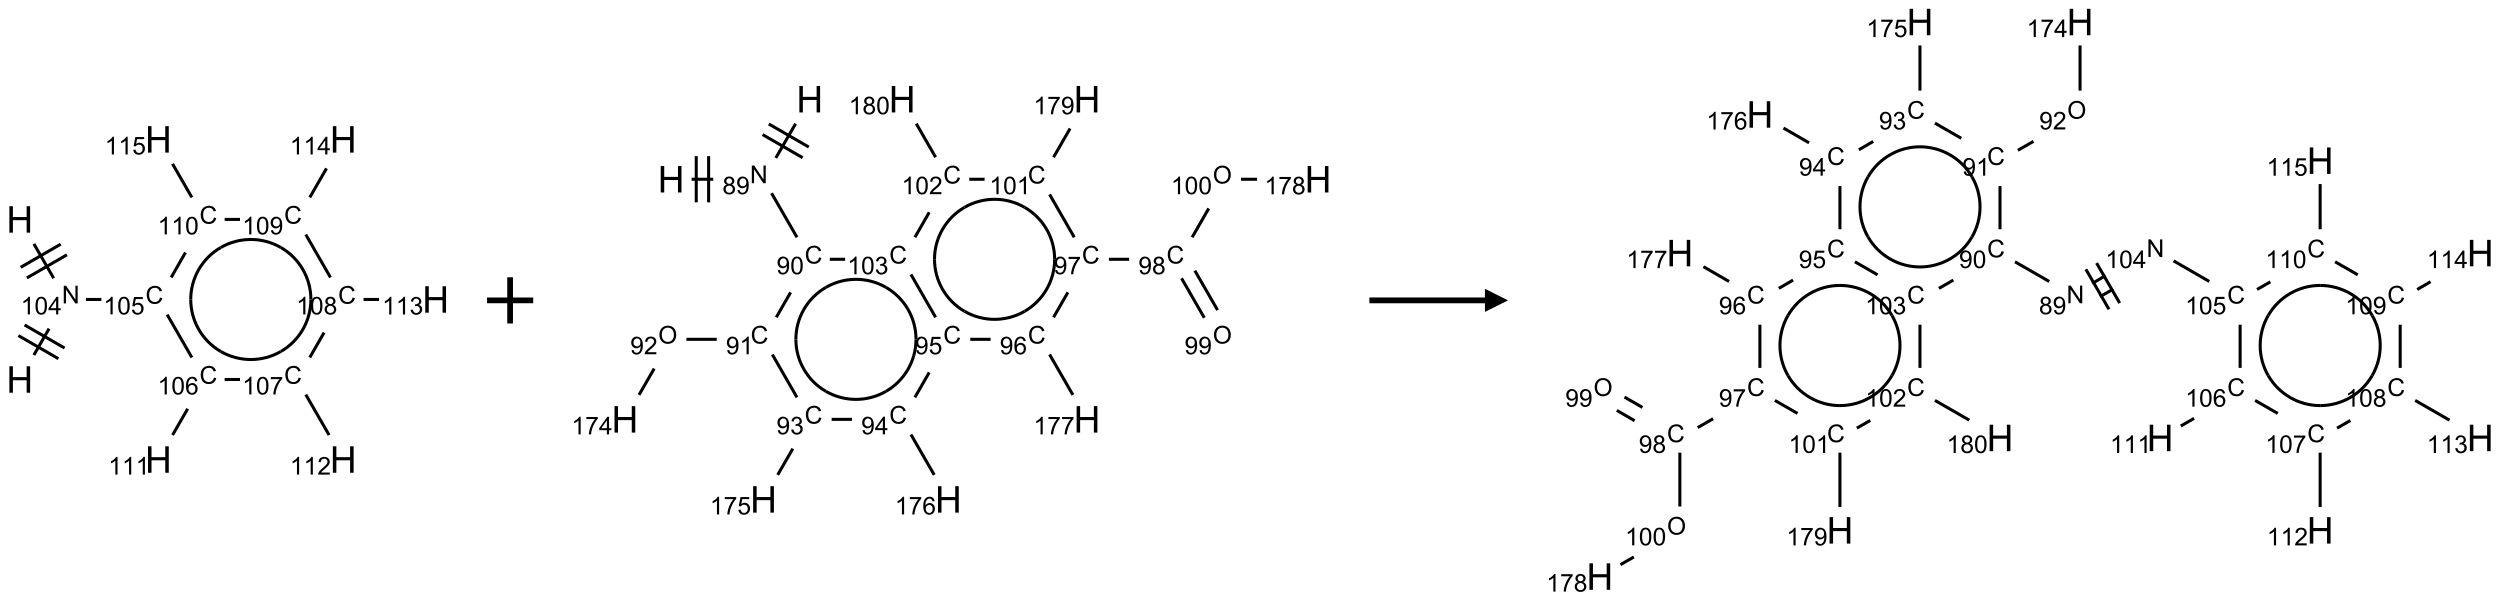 <?xml version="1.0" encoding="UTF-8"?>
<svg xmlns="http://www.w3.org/2000/svg" xmlns:xlink="http://www.w3.org/1999/xlink" width="1082" height="260" viewBox="0 0 1082 260">
<defs>
<g>
<g id="glyph-0-0">
<path d="M 2 0 L 2 -10 L 10 -10 L 10 0 Z M 2.25 -0.25 L 9.75 -0.25 L 9.75 -9.75 L 2.25 -9.75 Z M 2.25 -0.25 "/>
</g>
<g id="glyph-0-1">
<path d="M 1.281 0 L 1.281 -11.453 L 2.797 -11.453 L 2.797 -6.75 L 8.75 -6.75 L 8.75 -11.453 L 10.266 -11.453 L 10.266 0 L 8.75 0 L 8.75 -5.398 L 2.797 -5.398 L 2.797 0 Z M 1.281 0 "/>
</g>
<g id="glyph-1-0">
<path d="M 1.332 0 L 1.332 -6.668 L 6.668 -6.668 L 6.668 0 Z M 1.5 -0.168 L 6.5 -0.168 L 6.5 -6.5 L 1.5 -6.5 Z M 1.5 -0.168 "/>
</g>
<g id="glyph-1-1">
<path d="M 0.812 0 L 0.812 -7.637 L 1.848 -7.637 L 5.859 -1.641 L 5.859 -7.637 L 6.828 -7.637 L 6.828 0 L 5.793 0 L 1.781 -6 L 1.781 0 Z M 0.812 0 "/>
</g>
<g id="glyph-1-2">
<path d="M 3.973 0 L 3.035 0 L 3.035 -5.973 C 2.809 -5.758 2.516 -5.543 2.148 -5.328 C 1.781 -5.113 1.453 -4.953 1.16 -4.844 L 1.16 -5.75 C 1.684 -5.996 2.145 -6.297 2.535 -6.645 C 2.93 -6.996 3.207 -7.336 3.371 -7.668 L 3.973 -7.668 Z M 3.973 0 "/>
</g>
<g id="glyph-1-3">
<path d="M 0.441 -3.766 C 0.441 -4.668 0.535 -5.395 0.723 -5.945 C 0.906 -6.496 1.184 -6.922 1.551 -7.219 C 1.918 -7.516 2.375 -7.668 2.934 -7.668 C 3.344 -7.668 3.703 -7.586 4.012 -7.418 C 4.32 -7.254 4.574 -7.016 4.777 -6.707 C 4.977 -6.395 5.137 -6.016 5.25 -5.57 C 5.363 -5.125 5.422 -4.523 5.422 -3.766 C 5.422 -2.871 5.328 -2.148 5.145 -1.598 C 4.961 -1.047 4.688 -0.621 4.32 -0.32 C 3.953 -0.02 3.492 0.129 2.934 0.129 C 2.195 0.129 1.617 -0.133 1.199 -0.66 C 0.695 -1.297 0.441 -2.332 0.441 -3.766 Z M 1.406 -3.766 C 1.406 -2.512 1.555 -1.68 1.848 -1.262 C 2.141 -0.848 2.5 -0.641 2.934 -0.641 C 3.363 -0.641 3.727 -0.848 4.02 -1.266 C 4.312 -1.684 4.457 -2.516 4.457 -3.766 C 4.457 -5.023 4.312 -5.859 4.02 -6.27 C 3.727 -6.684 3.359 -6.891 2.922 -6.891 C 2.492 -6.891 2.148 -6.707 1.891 -6.344 C 1.566 -5.879 1.406 -5.02 1.406 -3.766 Z M 1.406 -3.766 "/>
</g>
<g id="glyph-1-4">
<path d="M 3.449 0 L 3.449 -1.828 L 0.137 -1.828 L 0.137 -2.688 L 3.621 -7.637 L 4.387 -7.637 L 4.387 -2.688 L 5.418 -2.688 L 5.418 -1.828 L 4.387 -1.828 L 4.387 0 Z M 3.449 -2.688 L 3.449 -6.129 L 1.059 -2.688 Z M 3.449 -2.688 "/>
</g>
<g id="glyph-1-5">
<path d="M 6.27 -2.676 L 7.281 -2.422 C 7.07 -1.594 6.688 -0.961 6.137 -0.523 C 5.586 -0.086 4.914 0.129 4.121 0.129 C 3.297 0.129 2.629 -0.039 2.113 -0.371 C 1.598 -0.707 1.203 -1.191 0.934 -1.828 C 0.664 -2.465 0.531 -3.145 0.531 -3.875 C 0.531 -4.672 0.684 -5.363 0.988 -5.957 C 1.293 -6.547 1.723 -6.996 2.285 -7.305 C 2.844 -7.613 3.461 -7.766 4.137 -7.766 C 4.898 -7.766 5.543 -7.57 6.062 -7.184 C 6.582 -6.793 6.945 -6.246 7.152 -5.543 L 6.156 -5.309 C 5.98 -5.863 5.723 -6.266 5.387 -6.52 C 5.051 -6.773 4.625 -6.902 4.113 -6.902 C 3.527 -6.902 3.039 -6.762 2.645 -6.48 C 2.25 -6.199 1.973 -5.82 1.812 -5.348 C 1.652 -4.871 1.574 -4.383 1.574 -3.879 C 1.574 -3.23 1.668 -2.664 1.855 -2.18 C 2.047 -1.695 2.34 -1.332 2.738 -1.094 C 3.137 -0.855 3.57 -0.734 4.035 -0.734 C 4.602 -0.734 5.082 -0.898 5.473 -1.223 C 5.867 -1.551 6.133 -2.035 6.27 -2.676 Z M 6.27 -2.676 "/>
</g>
<g id="glyph-1-6">
<path d="M 0.441 -2 L 1.426 -2.082 C 1.5 -1.605 1.668 -1.242 1.934 -1.004 C 2.199 -0.762 2.52 -0.641 2.895 -0.641 C 3.348 -0.641 3.73 -0.812 4.043 -1.152 C 4.355 -1.492 4.512 -1.941 4.512 -2.504 C 4.512 -3.039 4.359 -3.461 4.059 -3.77 C 3.758 -4.078 3.367 -4.234 2.879 -4.234 C 2.578 -4.234 2.305 -4.164 2.062 -4.027 C 1.82 -3.891 1.629 -3.715 1.488 -3.496 L 0.609 -3.609 L 1.348 -7.531 L 5.145 -7.531 L 5.145 -6.637 L 2.098 -6.637 L 1.688 -4.582 C 2.145 -4.902 2.625 -5.062 3.129 -5.062 C 3.797 -5.062 4.359 -4.832 4.816 -4.371 C 5.277 -3.91 5.504 -3.312 5.504 -2.59 C 5.504 -1.898 5.305 -1.301 4.902 -0.797 C 4.41 -0.18 3.742 0.129 2.895 0.129 C 2.199 0.129 1.633 -0.062 1.195 -0.453 C 0.758 -0.844 0.504 -1.359 0.441 -2 Z M 0.441 -2 "/>
</g>
<g id="glyph-1-7">
<path d="M 5.309 -5.766 L 4.375 -5.691 C 4.293 -6.059 4.172 -6.328 4.02 -6.496 C 3.766 -6.762 3.453 -6.895 3.082 -6.895 C 2.785 -6.895 2.523 -6.812 2.297 -6.645 C 2 -6.43 1.77 -6.117 1.598 -5.703 C 1.43 -5.289 1.34 -4.703 1.332 -3.938 C 1.559 -4.281 1.836 -4.535 2.16 -4.703 C 2.488 -4.871 2.828 -4.953 3.188 -4.953 C 3.812 -4.953 4.344 -4.723 4.785 -4.262 C 5.223 -3.801 5.441 -3.207 5.441 -2.48 C 5.441 -2 5.34 -1.555 5.133 -1.145 C 4.926 -0.73 4.641 -0.418 4.281 -0.199 C 3.922 0.02 3.512 0.129 3.051 0.129 C 2.27 0.129 1.633 -0.156 1.141 -0.73 C 0.648 -1.305 0.402 -2.254 0.402 -3.574 C 0.402 -5.051 0.672 -6.121 1.219 -6.793 C 1.695 -7.375 2.336 -7.668 3.141 -7.668 C 3.742 -7.668 4.234 -7.5 4.617 -7.16 C 5 -6.824 5.23 -6.359 5.309 -5.766 Z M 1.48 -2.473 C 1.48 -2.152 1.547 -1.844 1.684 -1.547 C 1.82 -1.25 2.016 -1.027 2.262 -0.871 C 2.508 -0.719 2.766 -0.641 3.035 -0.641 C 3.434 -0.641 3.773 -0.801 4.059 -1.121 C 4.344 -1.441 4.484 -1.875 4.484 -2.422 C 4.484 -2.949 4.344 -3.367 4.062 -3.668 C 3.781 -3.973 3.426 -4.125 3 -4.125 C 2.578 -4.125 2.219 -3.973 1.922 -3.668 C 1.625 -3.363 1.48 -2.969 1.48 -2.473 Z M 1.48 -2.473 "/>
</g>
<g id="glyph-1-8">
<path d="M 0.504 -6.637 L 0.504 -7.535 L 5.449 -7.535 L 5.449 -6.809 C 4.961 -6.289 4.48 -5.602 4.004 -4.746 C 3.527 -3.887 3.156 -3.004 2.895 -2.098 C 2.707 -1.461 2.59 -0.762 2.535 0 L 1.574 0 C 1.582 -0.602 1.703 -1.328 1.926 -2.176 C 2.152 -3.027 2.477 -3.848 2.898 -4.637 C 3.32 -5.426 3.77 -6.094 4.246 -6.637 Z M 0.504 -6.637 "/>
</g>
<g id="glyph-1-9">
<path d="M 5.371 -0.902 L 5.371 0 L 0.324 0 C 0.316 -0.227 0.352 -0.441 0.434 -0.652 C 0.562 -0.996 0.766 -1.332 1.051 -1.668 C 1.332 -2 1.742 -2.387 2.277 -2.824 C 3.105 -3.504 3.668 -4.043 3.957 -4.441 C 4.25 -4.84 4.395 -5.215 4.395 -5.566 C 4.395 -5.938 4.262 -6.254 3.996 -6.508 C 3.73 -6.762 3.387 -6.891 2.957 -6.891 C 2.508 -6.891 2.145 -6.754 1.875 -6.484 C 1.605 -6.215 1.469 -5.84 1.465 -5.359 L 0.5 -5.457 C 0.566 -6.176 0.812 -6.727 1.246 -7.102 C 1.676 -7.477 2.254 -7.668 2.98 -7.668 C 3.711 -7.668 4.293 -7.465 4.719 -7.059 C 5.145 -6.652 5.359 -6.148 5.359 -5.547 C 5.359 -5.242 5.297 -4.941 5.172 -4.645 C 5.047 -4.352 4.84 -4.039 4.551 -3.715 C 4.262 -3.387 3.777 -2.938 3.105 -2.371 C 2.543 -1.898 2.18 -1.578 2.02 -1.41 C 1.859 -1.242 1.73 -1.07 1.625 -0.902 Z M 5.371 -0.902 "/>
</g>
<g id="glyph-1-10">
<path d="M 1.887 -4.141 C 1.496 -4.281 1.207 -4.484 1.02 -4.75 C 0.832 -5.016 0.738 -5.328 0.738 -5.699 C 0.738 -6.254 0.938 -6.719 1.34 -7.098 C 1.738 -7.477 2.27 -7.668 2.934 -7.668 C 3.598 -7.668 4.137 -7.473 4.543 -7.086 C 4.949 -6.699 5.152 -6.227 5.152 -5.672 C 5.152 -5.316 5.059 -5.008 4.871 -4.746 C 4.688 -4.484 4.406 -4.281 4.027 -4.141 C 4.496 -3.988 4.852 -3.742 5.098 -3.402 C 5.34 -3.062 5.465 -2.656 5.465 -2.184 C 5.465 -1.531 5.234 -0.98 4.77 -0.535 C 4.309 -0.09 3.703 0.129 2.949 0.129 C 2.195 0.129 1.586 -0.094 1.125 -0.539 C 0.664 -0.984 0.434 -1.543 0.434 -2.207 C 0.434 -2.703 0.559 -3.121 0.809 -3.457 C 1.062 -3.793 1.422 -4.02 1.887 -4.141 Z M 1.699 -5.73 C 1.699 -5.367 1.812 -5.074 2.047 -4.844 C 2.281 -4.613 2.582 -4.5 2.953 -4.5 C 3.312 -4.5 3.609 -4.613 3.84 -4.84 C 4.07 -5.066 4.188 -5.348 4.188 -5.676 C 4.188 -6.02 4.07 -6.309 3.832 -6.543 C 3.594 -6.777 3.297 -6.895 2.941 -6.895 C 2.586 -6.895 2.289 -6.781 2.051 -6.551 C 1.816 -6.324 1.699 -6.047 1.699 -5.73 Z M 1.395 -2.203 C 1.395 -1.938 1.461 -1.676 1.586 -1.426 C 1.711 -1.176 1.902 -0.984 2.152 -0.848 C 2.402 -0.711 2.672 -0.641 2.957 -0.641 C 3.406 -0.641 3.777 -0.785 4.066 -1.074 C 4.359 -1.363 4.504 -1.727 4.504 -2.172 C 4.504 -2.625 4.355 -2.996 4.055 -3.293 C 3.754 -3.586 3.379 -3.734 2.926 -3.734 C 2.484 -3.734 2.121 -3.59 1.832 -3.297 C 1.543 -3.004 1.395 -2.641 1.395 -2.203 Z M 1.395 -2.203 "/>
</g>
<g id="glyph-1-11">
<path d="M 0.449 -2.016 L 1.387 -2.141 C 1.492 -1.609 1.676 -1.227 1.934 -0.992 C 2.191 -0.758 2.508 -0.641 2.879 -0.641 C 3.32 -0.641 3.695 -0.793 3.996 -1.098 C 4.301 -1.402 4.453 -1.781 4.453 -2.234 C 4.453 -2.664 4.312 -3.02 4.031 -3.301 C 3.75 -3.578 3.391 -3.719 2.957 -3.719 C 2.781 -3.719 2.562 -3.684 2.297 -3.613 L 2.402 -4.438 C 2.465 -4.43 2.516 -4.426 2.551 -4.426 C 2.949 -4.426 3.312 -4.531 3.629 -4.738 C 3.949 -4.949 4.109 -5.27 4.109 -5.703 C 4.109 -6.047 3.992 -6.332 3.762 -6.559 C 3.527 -6.785 3.227 -6.895 2.859 -6.895 C 2.496 -6.895 2.191 -6.781 1.949 -6.551 C 1.707 -6.324 1.547 -5.98 1.48 -5.52 L 0.543 -5.688 C 0.656 -6.316 0.918 -6.805 1.324 -7.148 C 1.73 -7.492 2.234 -7.668 2.84 -7.668 C 3.254 -7.668 3.641 -7.578 3.988 -7.398 C 4.34 -7.219 4.609 -6.977 4.793 -6.668 C 4.98 -6.359 5.074 -6.031 5.074 -5.684 C 5.074 -5.352 4.984 -5.051 4.809 -4.781 C 4.629 -4.512 4.367 -4.297 4.02 -4.137 C 4.473 -4.031 4.824 -3.816 5.074 -3.488 C 5.324 -3.16 5.449 -2.75 5.449 -2.254 C 5.449 -1.59 5.203 -1.023 4.719 -0.559 C 4.234 -0.098 3.617 0.137 2.875 0.137 C 2.203 0.137 1.648 -0.062 1.207 -0.465 C 0.762 -0.863 0.512 -1.379 0.449 -2.016 Z M 0.449 -2.016 "/>
</g>
<g id="glyph-1-12">
<path d="M 0.582 -1.766 L 1.484 -1.848 C 1.562 -1.426 1.707 -1.117 1.922 -0.926 C 2.137 -0.734 2.414 -0.641 2.75 -0.641 C 3.039 -0.641 3.289 -0.707 3.508 -0.84 C 3.727 -0.973 3.902 -1.148 4.043 -1.367 C 4.18 -1.586 4.297 -1.887 4.391 -2.262 C 4.484 -2.637 4.531 -3.016 4.531 -3.406 C 4.531 -3.449 4.531 -3.512 4.527 -3.594 C 4.34 -3.297 4.082 -3.055 3.758 -2.867 C 3.434 -2.68 3.082 -2.59 2.703 -2.59 C 2.07 -2.59 1.535 -2.816 1.098 -3.277 C 0.66 -3.734 0.441 -4.34 0.441 -5.09 C 0.441 -5.863 0.672 -6.484 1.129 -6.957 C 1.586 -7.43 2.156 -7.668 2.844 -7.668 C 3.34 -7.668 3.793 -7.531 4.207 -7.266 C 4.617 -7 4.93 -6.617 5.145 -6.121 C 5.355 -5.629 5.465 -4.91 5.465 -3.973 C 5.465 -2.996 5.359 -2.223 5.145 -1.645 C 4.934 -1.066 4.617 -0.625 4.199 -0.324 C 3.781 -0.02 3.293 0.129 2.73 0.129 C 2.133 0.129 1.645 -0.035 1.266 -0.367 C 0.887 -0.699 0.66 -1.164 0.582 -1.766 Z M 4.422 -5.137 C 4.422 -5.676 4.277 -6.102 3.992 -6.418 C 3.707 -6.734 3.359 -6.891 2.957 -6.891 C 2.543 -6.891 2.18 -6.719 1.871 -6.379 C 1.562 -6.039 1.406 -5.598 1.406 -5.059 C 1.406 -4.57 1.555 -4.176 1.848 -3.871 C 2.141 -3.566 2.5 -3.418 2.934 -3.418 C 3.367 -3.418 3.723 -3.57 4.004 -3.871 C 4.281 -4.176 4.422 -4.598 4.422 -5.137 Z M 4.422 -5.137 "/>
</g>
<g id="glyph-1-13">
<path d="M 0.516 -3.719 C 0.516 -4.984 0.855 -5.977 1.535 -6.695 C 2.215 -7.414 3.094 -7.77 4.172 -7.77 C 4.875 -7.77 5.512 -7.602 6.078 -7.266 C 6.645 -6.93 7.074 -6.461 7.371 -5.855 C 7.668 -5.254 7.816 -4.57 7.816 -3.809 C 7.816 -3.035 7.66 -2.34 7.348 -1.73 C 7.035 -1.117 6.594 -0.656 6.02 -0.34 C 5.449 -0.027 4.828 0.129 4.168 0.129 C 3.449 0.129 2.805 -0.043 2.238 -0.391 C 1.672 -0.738 1.246 -1.211 0.953 -1.812 C 0.66 -2.414 0.516 -3.047 0.516 -3.719 Z M 1.559 -3.703 C 1.559 -2.781 1.805 -2.059 2.301 -1.527 C 2.793 -1 3.414 -0.734 4.16 -0.734 C 4.922 -0.734 5.547 -1 6.039 -1.535 C 6.531 -2.07 6.777 -2.828 6.777 -3.812 C 6.777 -4.434 6.672 -4.977 6.461 -5.441 C 6.25 -5.902 5.945 -6.262 5.539 -6.52 C 5.133 -6.773 4.68 -6.902 4.176 -6.902 C 3.461 -6.902 2.848 -6.656 2.332 -6.164 C 1.816 -5.672 1.559 -4.852 1.559 -3.703 Z M 1.559 -3.703 "/>
</g>
</g>
</defs>
<path fill="none" stroke-width="0.033" stroke-linecap="butt" stroke-linejoin="miter" stroke="rgb(0%, 0%, 0%)" stroke-opacity="1" stroke-miterlimit="10" d="M 0.153 1.131 L 0.367 1.502 " transform="matrix(40, 0, 0, 40, 8.551, 60.322)"/>
<path fill="none" stroke-width="0.033" stroke-linecap="butt" stroke-linejoin="miter" stroke="rgb(0%, 0%, 0%)" stroke-opacity="1" stroke-miterlimit="10" d="M 0.077 1.499 L 0.51 1.249 " transform="matrix(40, 0, 0, 40, 8.551, 60.322)"/>
<path fill="none" stroke-width="0.033" stroke-linecap="butt" stroke-linejoin="miter" stroke="rgb(0%, 0%, 0%)" stroke-opacity="1" stroke-miterlimit="10" d="M 0.01 1.384 L 0.443 1.134 " transform="matrix(40, 0, 0, 40, 8.551, 60.322)"/>
<path fill="none" stroke-width="0.033" stroke-linecap="butt" stroke-linejoin="miter" stroke="rgb(0%, 0%, 0%)" stroke-opacity="1" stroke-miterlimit="10" d="M 0.317 2.048 L 0.153 2.333 " transform="matrix(40, 0, 0, 40, 8.551, 60.322)"/>
<path fill="none" stroke-width="0.033" stroke-linecap="butt" stroke-linejoin="miter" stroke="rgb(0%, 0%, 0%)" stroke-opacity="1" stroke-miterlimit="10" d="M -0.015 2.123 L 0.418 2.373 " transform="matrix(40, 0, 0, 40, 8.551, 60.322)"/>
<path fill="none" stroke-width="0.033" stroke-linecap="butt" stroke-linejoin="miter" stroke="rgb(0%, 0%, 0%)" stroke-opacity="1" stroke-miterlimit="10" d="M 0.052 2.008 L 0.485 2.258 " transform="matrix(40, 0, 0, 40, 8.551, 60.322)"/>
<path fill="none" stroke-width="0.033" stroke-linecap="butt" stroke-linejoin="miter" stroke="rgb(0%, 0%, 0%)" stroke-opacity="1" stroke-miterlimit="10" d="M 0.716 1.732 L 0.883 1.732 " transform="matrix(40, 0, 0, 40, 8.551, 60.322)"/>
<path fill="none" stroke-width="0.033" stroke-linecap="butt" stroke-linejoin="miter" stroke="rgb(0%, 0%, 0%)" stroke-opacity="1" stroke-miterlimit="10" d="M 1.595 1.896 L 1.862 2.36 " transform="matrix(40, 0, 0, 40, 8.551, 60.322)"/>
<path fill="none" stroke-width="0.033" stroke-linecap="butt" stroke-linejoin="miter" stroke="rgb(0%, 0%, 0%)" stroke-opacity="1" stroke-miterlimit="10" d="M 1.817 2.915 L 1.653 3.199 " transform="matrix(40, 0, 0, 40, 8.551, 60.322)"/>
<path fill="none" stroke-width="0.033" stroke-linecap="butt" stroke-linejoin="miter" stroke="rgb(0%, 0%, 0%)" stroke-opacity="1" stroke-miterlimit="10" d="M 2.217 2.598 L 2.383 2.598 " transform="matrix(40, 0, 0, 40, 8.551, 60.322)"/>
<path fill="none" stroke-width="0.033" stroke-linecap="butt" stroke-linejoin="miter" stroke="rgb(0%, 0%, 0%)" stroke-opacity="1" stroke-miterlimit="10" d="M 3.095 2.762 L 3.347 3.199 " transform="matrix(40, 0, 0, 40, 8.551, 60.322)"/>
<path fill="none" stroke-width="0.033" stroke-linecap="butt" stroke-linejoin="miter" stroke="rgb(0%, 0%, 0%)" stroke-opacity="1" stroke-miterlimit="10" d="M 3.138 2.36 L 3.293 2.09 " transform="matrix(40, 0, 0, 40, 8.551, 60.322)"/>
<path fill="none" stroke-width="0.033" stroke-linecap="butt" stroke-linejoin="miter" stroke="rgb(0%, 0%, 0%)" stroke-opacity="1" stroke-miterlimit="10" d="M 3.72 1.732 L 3.887 1.732 " transform="matrix(40, 0, 0, 40, 8.551, 60.322)"/>
<path fill="none" stroke-width="0.033" stroke-linecap="butt" stroke-linejoin="miter" stroke="rgb(0%, 0%, 0%)" stroke-opacity="1" stroke-miterlimit="10" d="M 3.362 1.494 L 3.095 1.03 " transform="matrix(40, 0, 0, 40, 8.551, 60.322)"/>
<path fill="none" stroke-width="0.033" stroke-linecap="butt" stroke-linejoin="miter" stroke="rgb(0%, 0%, 0%)" stroke-opacity="1" stroke-miterlimit="10" d="M 3.138 0.628 L 3.319 0.314 " transform="matrix(40, 0, 0, 40, 8.551, 60.322)"/>
<path fill="none" stroke-width="0.033" stroke-linecap="butt" stroke-linejoin="miter" stroke="rgb(0%, 0%, 0%)" stroke-opacity="1" stroke-miterlimit="10" d="M 2.383 0.866 L 2.217 0.866 " transform="matrix(40, 0, 0, 40, 8.551, 60.322)"/>
<path fill="none" stroke-width="0.033" stroke-linecap="butt" stroke-linejoin="miter" stroke="rgb(0%, 0%, 0%)" stroke-opacity="1" stroke-miterlimit="10" d="M 1.793 1.224 L 1.638 1.494 " transform="matrix(40, 0, 0, 40, 8.551, 60.322)"/>
<path fill="none" stroke-width="0.033" stroke-linecap="butt" stroke-linejoin="miter" stroke="rgb(0%, 0%, 0%)" stroke-opacity="1" stroke-miterlimit="10" d="M 1.862 0.628 L 1.653 0.265 " transform="matrix(40, 0, 0, 40, 8.551, 60.322)"/>
<path fill="none" stroke-width="0.033" stroke-linecap="butt" stroke-linejoin="miter" stroke="rgb(0%, 0%, 0%)" stroke-opacity="1" stroke-miterlimit="10" d="M 2.175 2.295 C 1.974 2.179 1.85 1.964 1.85 1.732 " transform="matrix(40, 0, 0, 40, 8.551, 60.322)"/>
<path fill="none" stroke-width="0.033" stroke-linecap="butt" stroke-linejoin="miter" stroke="rgb(0%, 0%, 0%)" stroke-opacity="1" stroke-miterlimit="10" d="M 2.825 2.295 C 2.624 2.411 2.376 2.411 2.175 2.295 " transform="matrix(40, 0, 0, 40, 8.551, 60.322)"/>
<path fill="none" stroke-width="0.033" stroke-linecap="butt" stroke-linejoin="miter" stroke="rgb(0%, 0%, 0%)" stroke-opacity="1" stroke-miterlimit="10" d="M 3.15 1.732 C 3.15 1.964 3.026 2.179 2.825 2.295 " transform="matrix(40, 0, 0, 40, 8.551, 60.322)"/>
<path fill="none" stroke-width="0.033" stroke-linecap="butt" stroke-linejoin="miter" stroke="rgb(0%, 0%, 0%)" stroke-opacity="1" stroke-miterlimit="10" d="M 2.825 1.17 C 3.026 1.286 3.15 1.5 3.15 1.732 " transform="matrix(40, 0, 0, 40, 8.551, 60.322)"/>
<path fill="none" stroke-width="0.033" stroke-linecap="butt" stroke-linejoin="miter" stroke="rgb(0%, 0%, 0%)" stroke-opacity="1" stroke-miterlimit="10" d="M 2.175 1.17 C 2.376 1.054 2.624 1.054 2.825 1.17 " transform="matrix(40, 0, 0, 40, 8.551, 60.322)"/>
<path fill="none" stroke-width="0.033" stroke-linecap="butt" stroke-linejoin="miter" stroke="rgb(0%, 0%, 0%)" stroke-opacity="1" stroke-miterlimit="10" d="M 1.85 1.732 C 1.85 1.5 1.974 1.286 2.175 1.17 " transform="matrix(40, 0, 0, 40, 8.551, 60.322)"/>
<g fill="rgb(0%, 0%, 0%)" fill-opacity="1">
<use xlink:href="#glyph-0-1" x="2.777" y="100.691"/>
</g>
<g fill="rgb(0%, 0%, 0%)" fill-opacity="1">
<use xlink:href="#glyph-1-1" x="26.785" y="131.316"/>
</g>
<g fill="rgb(0%, 0%, 0%)" fill-opacity="1">
<use xlink:href="#glyph-1-2" x="8.98" y="136.086"/>
<use xlink:href="#glyph-1-3" x="14.913" y="136.086"/>
<use xlink:href="#glyph-1-4" x="20.845" y="136.086"/>
</g>
<g fill="rgb(0%, 0%, 0%)" fill-opacity="1">
<use xlink:href="#glyph-0-1" x="2.777" y="169.973"/>
</g>
<g fill="rgb(0%, 0%, 0%)" fill-opacity="1">
<use xlink:href="#glyph-1-5" x="62.957" y="131.449"/>
</g>
<g fill="rgb(0%, 0%, 0%)" fill-opacity="1">
<use xlink:href="#glyph-1-2" x="44.785" y="136.086"/>
<use xlink:href="#glyph-1-3" x="50.717" y="136.086"/>
<use xlink:href="#glyph-1-6" x="56.65" y="136.086"/>
</g>
<g fill="rgb(0%, 0%, 0%)" fill-opacity="1">
<use xlink:href="#glyph-1-5" x="86.332" y="166.09"/>
</g>
<g fill="rgb(0%, 0%, 0%)" fill-opacity="1">
<use xlink:href="#glyph-1-2" x="68.223" y="170.727"/>
<use xlink:href="#glyph-1-3" x="74.155" y="170.727"/>
<use xlink:href="#glyph-1-7" x="80.087" y="170.727"/>
</g>
<g fill="rgb(0%, 0%, 0%)" fill-opacity="1">
<use xlink:href="#glyph-0-1" x="62.777" y="204.613"/>
</g>
<g fill="rgb(0%, 0%, 0%)" fill-opacity="1">
<use xlink:href="#glyph-1-2" x="46.887" y="205.406"/>
<use xlink:href="#glyph-1-2" x="52.819" y="205.406"/>
<use xlink:href="#glyph-1-2" x="58.751" y="205.406"/>
</g>
<g fill="rgb(0%, 0%, 0%)" fill-opacity="1">
<use xlink:href="#glyph-1-5" x="122.957" y="166.09"/>
</g>
<g fill="rgb(0%, 0%, 0%)" fill-opacity="1">
<use xlink:href="#glyph-1-2" x="104.84" y="170.727"/>
<use xlink:href="#glyph-1-3" x="110.772" y="170.727"/>
<use xlink:href="#glyph-1-8" x="116.704" y="170.727"/>
</g>
<g fill="rgb(0%, 0%, 0%)" fill-opacity="1">
<use xlink:href="#glyph-0-1" x="142.777" y="204.613"/>
</g>
<g fill="rgb(0%, 0%, 0%)" fill-opacity="1">
<use xlink:href="#glyph-1-2" x="125.488" y="205.406"/>
<use xlink:href="#glyph-1-2" x="131.421" y="205.406"/>
<use xlink:href="#glyph-1-9" x="137.353" y="205.406"/>
</g>
<g fill="rgb(0%, 0%, 0%)" fill-opacity="1">
<use xlink:href="#glyph-1-5" x="146.332" y="131.449"/>
</g>
<g fill="rgb(0%, 0%, 0%)" fill-opacity="1">
<use xlink:href="#glyph-1-2" x="128.199" y="136.086"/>
<use xlink:href="#glyph-1-3" x="134.132" y="136.086"/>
<use xlink:href="#glyph-1-10" x="140.064" y="136.086"/>
</g>
<g fill="rgb(0%, 0%, 0%)" fill-opacity="1">
<use xlink:href="#glyph-0-1" x="182.777" y="135.332"/>
</g>
<g fill="rgb(0%, 0%, 0%)" fill-opacity="1">
<use xlink:href="#glyph-1-2" x="165.41" y="136.125"/>
<use xlink:href="#glyph-1-2" x="171.342" y="136.125"/>
<use xlink:href="#glyph-1-11" x="177.275" y="136.125"/>
</g>
<g fill="rgb(0%, 0%, 0%)" fill-opacity="1">
<use xlink:href="#glyph-1-5" x="122.957" y="96.809"/>
</g>
<g fill="rgb(0%, 0%, 0%)" fill-opacity="1">
<use xlink:href="#glyph-1-2" x="104.824" y="101.445"/>
<use xlink:href="#glyph-1-3" x="110.757" y="101.445"/>
<use xlink:href="#glyph-1-12" x="116.689" y="101.445"/>
</g>
<g fill="rgb(0%, 0%, 0%)" fill-opacity="1">
<use xlink:href="#glyph-0-1" x="142.777" y="66.051"/>
</g>
<g fill="rgb(0%, 0%, 0%)" fill-opacity="1">
<use xlink:href="#glyph-1-2" x="125.441" y="66.844"/>
<use xlink:href="#glyph-1-2" x="131.374" y="66.844"/>
<use xlink:href="#glyph-1-4" x="137.306" y="66.844"/>
</g>
<g fill="rgb(0%, 0%, 0%)" fill-opacity="1">
<use xlink:href="#glyph-1-5" x="86.332" y="96.809"/>
</g>
<g fill="rgb(0%, 0%, 0%)" fill-opacity="1">
<use xlink:href="#glyph-1-2" x="68.242" y="101.445"/>
<use xlink:href="#glyph-1-2" x="74.174" y="101.445"/>
<use xlink:href="#glyph-1-3" x="80.107" y="101.445"/>
</g>
<g fill="rgb(0%, 0%, 0%)" fill-opacity="1">
<use xlink:href="#glyph-0-1" x="62.777" y="66.051"/>
</g>
<g fill="rgb(0%, 0%, 0%)" fill-opacity="1">
<use xlink:href="#glyph-1-2" x="45.355" y="66.844"/>
<use xlink:href="#glyph-1-2" x="51.288" y="66.844"/>
<use xlink:href="#glyph-1-6" x="57.22" y="66.844"/>
</g>
<path fill="none" stroke-width="0.062" stroke-linecap="butt" stroke-linejoin="miter" stroke="rgb(0%, 0%, 0%)" stroke-opacity="1" stroke-miterlimit="10" d="M -0 0 L 0.5 0 M 0.25 -0.25 L 0.25 0.25 " transform="matrix(40, 0, 0, 40, 210.773, 130)"/>
<path fill="none" stroke-width="0.033" stroke-linecap="butt" stroke-linejoin="miter" stroke="rgb(0%, 0%, 0%)" stroke-opacity="1" stroke-miterlimit="10" d="M 1.847 0.265 L 1.633 0.636 " transform="matrix(40, 0, 0, 40, 270.453, 42.936)"/>
<path fill="none" stroke-width="0.033" stroke-linecap="butt" stroke-linejoin="miter" stroke="rgb(0%, 0%, 0%)" stroke-opacity="1" stroke-miterlimit="10" d="M 1.49 0.383 L 1.923 0.633 " transform="matrix(40, 0, 0, 40, 270.453, 42.936)"/>
<path fill="none" stroke-width="0.033" stroke-linecap="butt" stroke-linejoin="miter" stroke="rgb(0%, 0%, 0%)" stroke-opacity="1" stroke-miterlimit="10" d="M 1.557 0.268 L 1.99 0.518 " transform="matrix(40, 0, 0, 40, 270.453, 42.936)"/>
<path fill="none" stroke-width="0.033" stroke-linecap="butt" stroke-linejoin="miter" stroke="rgb(0%, 0%, 0%)" stroke-opacity="1" stroke-miterlimit="10" d="M 0.956 0.866 L 0.722 0.866 " transform="matrix(40, 0, 0, 40, 270.453, 42.936)"/>
<path fill="none" stroke-width="0.033" stroke-linecap="butt" stroke-linejoin="miter" stroke="rgb(0%, 0%, 0%)" stroke-opacity="1" stroke-miterlimit="10" d="M 0.772 0.616 L 0.772 1.116 " transform="matrix(40, 0, 0, 40, 270.453, 42.936)"/>
<path fill="none" stroke-width="0.033" stroke-linecap="butt" stroke-linejoin="miter" stroke="rgb(0%, 0%, 0%)" stroke-opacity="1" stroke-miterlimit="10" d="M 0.906 0.616 L 0.906 1.116 " transform="matrix(40, 0, 0, 40, 270.453, 42.936)"/>
<path fill="none" stroke-width="0.033" stroke-linecap="butt" stroke-linejoin="miter" stroke="rgb(0%, 0%, 0%)" stroke-opacity="1" stroke-miterlimit="10" d="M 1.587 1.017 L 1.862 1.494 " transform="matrix(40, 0, 0, 40, 270.453, 42.936)"/>
<path fill="none" stroke-width="0.033" stroke-linecap="butt" stroke-linejoin="miter" stroke="rgb(0%, 0%, 0%)" stroke-opacity="1" stroke-miterlimit="10" d="M 1.793 2.09 L 1.638 2.36 " transform="matrix(40, 0, 0, 40, 270.453, 42.936)"/>
<path fill="none" stroke-width="0.033" stroke-linecap="butt" stroke-linejoin="miter" stroke="rgb(0%, 0%, 0%)" stroke-opacity="1" stroke-miterlimit="10" d="M 0.994 2.598 L 0.666 2.598 " transform="matrix(40, 0, 0, 40, 270.453, 42.936)"/>
<path fill="none" stroke-width="0.033" stroke-linecap="butt" stroke-linejoin="miter" stroke="rgb(0%, 0%, 0%)" stroke-opacity="1" stroke-miterlimit="10" d="M 0.317 2.915 L 0.153 3.199 " transform="matrix(40, 0, 0, 40, 270.453, 42.936)"/>
<path fill="none" stroke-width="0.033" stroke-linecap="butt" stroke-linejoin="miter" stroke="rgb(0%, 0%, 0%)" stroke-opacity="1" stroke-miterlimit="10" d="M 1.595 2.762 L 1.862 3.226 " transform="matrix(40, 0, 0, 40, 270.453, 42.936)"/>
<path fill="none" stroke-width="0.033" stroke-linecap="butt" stroke-linejoin="miter" stroke="rgb(0%, 0%, 0%)" stroke-opacity="1" stroke-miterlimit="10" d="M 1.817 3.781 L 1.653 4.065 " transform="matrix(40, 0, 0, 40, 270.453, 42.936)"/>
<path fill="none" stroke-width="0.033" stroke-linecap="butt" stroke-linejoin="miter" stroke="rgb(0%, 0%, 0%)" stroke-opacity="1" stroke-miterlimit="10" d="M 2.237 3.464 L 2.457 3.464 " transform="matrix(40, 0, 0, 40, 270.453, 42.936)"/>
<path fill="none" stroke-width="0.033" stroke-linecap="butt" stroke-linejoin="miter" stroke="rgb(0%, 0%, 0%)" stroke-opacity="1" stroke-miterlimit="10" d="M 3.095 3.628 L 3.347 4.065 " transform="matrix(40, 0, 0, 40, 270.453, 42.936)"/>
<path fill="none" stroke-width="0.033" stroke-linecap="butt" stroke-linejoin="miter" stroke="rgb(0%, 0%, 0%)" stroke-opacity="1" stroke-miterlimit="10" d="M 3.138 3.226 L 3.293 2.956 " transform="matrix(40, 0, 0, 40, 270.453, 42.936)"/>
<path fill="none" stroke-width="0.033" stroke-linecap="butt" stroke-linejoin="miter" stroke="rgb(0%, 0%, 0%)" stroke-opacity="1" stroke-miterlimit="10" d="M 3.737 2.598 L 3.957 2.598 " transform="matrix(40, 0, 0, 40, 270.453, 42.936)"/>
<path fill="none" stroke-width="0.033" stroke-linecap="butt" stroke-linejoin="miter" stroke="rgb(0%, 0%, 0%)" stroke-opacity="1" stroke-miterlimit="10" d="M 4.595 2.762 L 4.847 3.199 " transform="matrix(40, 0, 0, 40, 270.453, 42.936)"/>
<path fill="none" stroke-width="0.033" stroke-linecap="butt" stroke-linejoin="miter" stroke="rgb(0%, 0%, 0%)" stroke-opacity="1" stroke-miterlimit="10" d="M 4.638 2.36 L 4.793 2.09 " transform="matrix(40, 0, 0, 40, 270.453, 42.936)"/>
<path fill="none" stroke-width="0.033" stroke-linecap="butt" stroke-linejoin="miter" stroke="rgb(0%, 0%, 0%)" stroke-opacity="1" stroke-miterlimit="10" d="M 5.237 1.732 L 5.456 1.732 " transform="matrix(40, 0, 0, 40, 270.453, 42.936)"/>
<path fill="none" stroke-width="0.033" stroke-linecap="butt" stroke-linejoin="miter" stroke="rgb(0%, 0%, 0%)" stroke-opacity="1" stroke-miterlimit="10" d="M 6.023 1.938 L 6.269 2.365 " transform="matrix(40, 0, 0, 40, 270.453, 42.936)"/>
<path fill="none" stroke-width="0.033" stroke-linecap="butt" stroke-linejoin="miter" stroke="rgb(0%, 0%, 0%)" stroke-opacity="1" stroke-miterlimit="10" d="M 6.167 1.855 L 6.413 2.282 " transform="matrix(40, 0, 0, 40, 270.453, 42.936)"/>
<path fill="none" stroke-width="0.033" stroke-linecap="butt" stroke-linejoin="miter" stroke="rgb(0%, 0%, 0%)" stroke-opacity="1" stroke-miterlimit="10" d="M 6.138 1.494 L 6.317 1.182 " transform="matrix(40, 0, 0, 40, 270.453, 42.936)"/>
<path fill="none" stroke-width="0.033" stroke-linecap="butt" stroke-linejoin="miter" stroke="rgb(0%, 0%, 0%)" stroke-opacity="1" stroke-miterlimit="10" d="M 6.666 0.866 L 6.84 0.866 " transform="matrix(40, 0, 0, 40, 270.453, 42.936)"/>
<path fill="none" stroke-width="0.033" stroke-linecap="butt" stroke-linejoin="miter" stroke="rgb(0%, 0%, 0%)" stroke-opacity="1" stroke-miterlimit="10" d="M 4.862 1.494 L 4.595 1.03 " transform="matrix(40, 0, 0, 40, 270.453, 42.936)"/>
<path fill="none" stroke-width="0.033" stroke-linecap="butt" stroke-linejoin="miter" stroke="rgb(0%, 0%, 0%)" stroke-opacity="1" stroke-miterlimit="10" d="M 4.638 0.628 L 4.817 0.317 " transform="matrix(40, 0, 0, 40, 270.453, 42.936)"/>
<path fill="none" stroke-width="0.033" stroke-linecap="butt" stroke-linejoin="miter" stroke="rgb(0%, 0%, 0%)" stroke-opacity="1" stroke-miterlimit="10" d="M 3.892 0.866 L 3.726 0.866 " transform="matrix(40, 0, 0, 40, 270.453, 42.936)"/>
<path fill="none" stroke-width="0.033" stroke-linecap="butt" stroke-linejoin="miter" stroke="rgb(0%, 0%, 0%)" stroke-opacity="1" stroke-miterlimit="10" d="M 3.362 0.628 L 3.153 0.265 " transform="matrix(40, 0, 0, 40, 270.453, 42.936)"/>
<path fill="none" stroke-width="0.033" stroke-linecap="butt" stroke-linejoin="miter" stroke="rgb(0%, 0%, 0%)" stroke-opacity="1" stroke-miterlimit="10" d="M 3.293 1.224 L 3.138 1.494 " transform="matrix(40, 0, 0, 40, 270.453, 42.936)"/>
<path fill="none" stroke-width="0.033" stroke-linecap="butt" stroke-linejoin="miter" stroke="rgb(0%, 0%, 0%)" stroke-opacity="1" stroke-miterlimit="10" d="M 2.383 1.732 L 2.217 1.732 " transform="matrix(40, 0, 0, 40, 270.453, 42.936)"/>
<path fill="none" stroke-width="0.033" stroke-linecap="butt" stroke-linejoin="miter" stroke="rgb(0%, 0%, 0%)" stroke-opacity="1" stroke-miterlimit="10" d="M 3.095 1.896 L 3.362 2.36 " transform="matrix(40, 0, 0, 40, 270.453, 42.936)"/>
<path fill="none" stroke-width="0.033" stroke-linecap="butt" stroke-linejoin="miter" stroke="rgb(0%, 0%, 0%)" stroke-opacity="1" stroke-miterlimit="10" d="M 1.85 2.598 C 1.85 2.366 1.974 2.152 2.175 2.036 " transform="matrix(40, 0, 0, 40, 270.453, 42.936)"/>
<path fill="none" stroke-width="0.033" stroke-linecap="butt" stroke-linejoin="miter" stroke="rgb(0%, 0%, 0%)" stroke-opacity="1" stroke-miterlimit="10" d="M 2.175 3.161 C 1.974 3.045 1.85 2.83 1.85 2.598 " transform="matrix(40, 0, 0, 40, 270.453, 42.936)"/>
<path fill="none" stroke-width="0.033" stroke-linecap="butt" stroke-linejoin="miter" stroke="rgb(0%, 0%, 0%)" stroke-opacity="1" stroke-miterlimit="10" d="M 2.825 3.161 C 2.624 3.277 2.376 3.277 2.175 3.161 " transform="matrix(40, 0, 0, 40, 270.453, 42.936)"/>
<path fill="none" stroke-width="0.033" stroke-linecap="butt" stroke-linejoin="miter" stroke="rgb(0%, 0%, 0%)" stroke-opacity="1" stroke-miterlimit="10" d="M 3.15 2.598 C 3.15 2.83 3.026 3.045 2.825 3.161 " transform="matrix(40, 0, 0, 40, 270.453, 42.936)"/>
<path fill="none" stroke-width="0.033" stroke-linecap="butt" stroke-linejoin="miter" stroke="rgb(0%, 0%, 0%)" stroke-opacity="1" stroke-miterlimit="10" d="M 2.825 2.036 C 3.026 2.152 3.15 2.366 3.15 2.598 " transform="matrix(40, 0, 0, 40, 270.453, 42.936)"/>
<path fill="none" stroke-width="0.033" stroke-linecap="butt" stroke-linejoin="miter" stroke="rgb(0%, 0%, 0%)" stroke-opacity="1" stroke-miterlimit="10" d="M 2.175 2.036 C 2.376 1.92 2.624 1.92 2.825 2.036 " transform="matrix(40, 0, 0, 40, 270.453, 42.936)"/>
<path fill="none" stroke-width="0.033" stroke-linecap="butt" stroke-linejoin="miter" stroke="rgb(0%, 0%, 0%)" stroke-opacity="1" stroke-miterlimit="10" d="M 4.325 2.295 C 4.124 2.411 3.876 2.411 3.675 2.295 " transform="matrix(40, 0, 0, 40, 270.453, 42.936)"/>
<path fill="none" stroke-width="0.033" stroke-linecap="butt" stroke-linejoin="miter" stroke="rgb(0%, 0%, 0%)" stroke-opacity="1" stroke-miterlimit="10" d="M 4.65 1.732 C 4.65 1.964 4.526 2.179 4.325 2.295 " transform="matrix(40, 0, 0, 40, 270.453, 42.936)"/>
<path fill="none" stroke-width="0.033" stroke-linecap="butt" stroke-linejoin="miter" stroke="rgb(0%, 0%, 0%)" stroke-opacity="1" stroke-miterlimit="10" d="M 4.325 1.17 C 4.526 1.286 4.65 1.5 4.65 1.732 " transform="matrix(40, 0, 0, 40, 270.453, 42.936)"/>
<path fill="none" stroke-width="0.033" stroke-linecap="butt" stroke-linejoin="miter" stroke="rgb(0%, 0%, 0%)" stroke-opacity="1" stroke-miterlimit="10" d="M 3.675 1.17 C 3.876 1.054 4.124 1.054 4.325 1.17 " transform="matrix(40, 0, 0, 40, 270.453, 42.936)"/>
<path fill="none" stroke-width="0.033" stroke-linecap="butt" stroke-linejoin="miter" stroke="rgb(0%, 0%, 0%)" stroke-opacity="1" stroke-miterlimit="10" d="M 3.35 1.732 C 3.35 1.5 3.474 1.286 3.675 1.17 " transform="matrix(40, 0, 0, 40, 270.453, 42.936)"/>
<path fill="none" stroke-width="0.033" stroke-linecap="butt" stroke-linejoin="miter" stroke="rgb(0%, 0%, 0%)" stroke-opacity="1" stroke-miterlimit="10" d="M 3.675 2.295 C 3.474 2.179 3.35 1.964 3.35 1.732 " transform="matrix(40, 0, 0, 40, 270.453, 42.936)"/>
<g fill="rgb(0%, 0%, 0%)" fill-opacity="1">
<use xlink:href="#glyph-0-1" x="344.68" y="48.664"/>
</g>
<g fill="rgb(0%, 0%, 0%)" fill-opacity="1">
<use xlink:href="#glyph-1-1" x="324.578" y="79.289"/>
</g>
<g fill="rgb(0%, 0%, 0%)" fill-opacity="1">
<use xlink:href="#glyph-1-10" x="312.66" y="84.059"/>
<use xlink:href="#glyph-1-12" x="318.592" y="84.059"/>
</g>
<g fill="rgb(0%, 0%, 0%)" fill-opacity="1">
<use xlink:href="#glyph-0-1" x="284.68" y="83.305"/>
</g>
<g fill="rgb(0%, 0%, 0%)" fill-opacity="1">
<use xlink:href="#glyph-1-5" x="348.234" y="114.062"/>
</g>
<g fill="rgb(0%, 0%, 0%)" fill-opacity="1">
<use xlink:href="#glyph-1-12" x="336.078" y="118.699"/>
<use xlink:href="#glyph-1-3" x="342.01" y="118.699"/>
</g>
<g fill="rgb(0%, 0%, 0%)" fill-opacity="1">
<use xlink:href="#glyph-1-5" x="324.859" y="148.703"/>
</g>
<g fill="rgb(0%, 0%, 0%)" fill-opacity="1">
<use xlink:href="#glyph-1-12" x="314.148" y="153.34"/>
<use xlink:href="#glyph-1-2" x="320.081" y="153.34"/>
</g>
<g fill="rgb(0%, 0%, 0%)" fill-opacity="1">
<use xlink:href="#glyph-1-13" x="284.875" y="148.707"/>
</g>
<g fill="rgb(0%, 0%, 0%)" fill-opacity="1">
<use xlink:href="#glyph-1-12" x="272.754" y="153.34"/>
<use xlink:href="#glyph-1-9" x="278.686" y="153.34"/>
</g>
<g fill="rgb(0%, 0%, 0%)" fill-opacity="1">
<use xlink:href="#glyph-0-1" x="264.68" y="187.227"/>
</g>
<g fill="rgb(0%, 0%, 0%)" fill-opacity="1">
<use xlink:href="#glyph-1-2" x="247.344" y="188.02"/>
<use xlink:href="#glyph-1-8" x="253.276" y="188.02"/>
<use xlink:href="#glyph-1-4" x="259.208" y="188.02"/>
</g>
<g fill="rgb(0%, 0%, 0%)" fill-opacity="1">
<use xlink:href="#glyph-1-5" x="348.234" y="183.344"/>
</g>
<g fill="rgb(0%, 0%, 0%)" fill-opacity="1">
<use xlink:href="#glyph-1-12" x="336.051" y="187.98"/>
<use xlink:href="#glyph-1-11" x="341.983" y="187.98"/>
</g>
<g fill="rgb(0%, 0%, 0%)" fill-opacity="1">
<use xlink:href="#glyph-0-1" x="324.68" y="221.867"/>
</g>
<g fill="rgb(0%, 0%, 0%)" fill-opacity="1">
<use xlink:href="#glyph-1-2" x="307.258" y="222.66"/>
<use xlink:href="#glyph-1-8" x="313.19" y="222.66"/>
<use xlink:href="#glyph-1-6" x="319.122" y="222.66"/>
</g>
<g fill="rgb(0%, 0%, 0%)" fill-opacity="1">
<use xlink:href="#glyph-1-5" x="384.859" y="183.344"/>
</g>
<g fill="rgb(0%, 0%, 0%)" fill-opacity="1">
<use xlink:href="#glyph-1-12" x="372.707" y="187.98"/>
<use xlink:href="#glyph-1-4" x="378.639" y="187.98"/>
</g>
<g fill="rgb(0%, 0%, 0%)" fill-opacity="1">
<use xlink:href="#glyph-0-1" x="404.68" y="221.867"/>
</g>
<g fill="rgb(0%, 0%, 0%)" fill-opacity="1">
<use xlink:href="#glyph-1-2" x="387.32" y="222.66"/>
<use xlink:href="#glyph-1-8" x="393.253" y="222.66"/>
<use xlink:href="#glyph-1-7" x="399.185" y="222.66"/>
</g>
<g fill="rgb(0%, 0%, 0%)" fill-opacity="1">
<use xlink:href="#glyph-1-5" x="408.234" y="148.703"/>
</g>
<g fill="rgb(0%, 0%, 0%)" fill-opacity="1">
<use xlink:href="#glyph-1-12" x="395.992" y="153.34"/>
<use xlink:href="#glyph-1-6" x="401.924" y="153.34"/>
</g>
<g fill="rgb(0%, 0%, 0%)" fill-opacity="1">
<use xlink:href="#glyph-1-5" x="444.859" y="148.703"/>
</g>
<g fill="rgb(0%, 0%, 0%)" fill-opacity="1">
<use xlink:href="#glyph-1-12" x="432.68" y="153.34"/>
<use xlink:href="#glyph-1-7" x="438.612" y="153.34"/>
</g>
<g fill="rgb(0%, 0%, 0%)" fill-opacity="1">
<use xlink:href="#glyph-0-1" x="464.68" y="187.227"/>
</g>
<g fill="rgb(0%, 0%, 0%)" fill-opacity="1">
<use xlink:href="#glyph-1-2" x="447.312" y="188.02"/>
<use xlink:href="#glyph-1-8" x="453.245" y="188.02"/>
<use xlink:href="#glyph-1-8" x="459.177" y="188.02"/>
</g>
<g fill="rgb(0%, 0%, 0%)" fill-opacity="1">
<use xlink:href="#glyph-1-5" x="468.234" y="114.062"/>
</g>
<g fill="rgb(0%, 0%, 0%)" fill-opacity="1">
<use xlink:href="#glyph-1-12" x="456.051" y="118.699"/>
<use xlink:href="#glyph-1-8" x="461.983" y="118.699"/>
</g>
<g fill="rgb(0%, 0%, 0%)" fill-opacity="1">
<use xlink:href="#glyph-1-5" x="504.859" y="114.062"/>
</g>
<g fill="rgb(0%, 0%, 0%)" fill-opacity="1">
<use xlink:href="#glyph-1-12" x="492.66" y="118.699"/>
<use xlink:href="#glyph-1-10" x="498.592" y="118.699"/>
</g>
<g fill="rgb(0%, 0%, 0%)" fill-opacity="1">
<use xlink:href="#glyph-1-13" x="524.875" y="148.707"/>
</g>
<g fill="rgb(0%, 0%, 0%)" fill-opacity="1">
<use xlink:href="#glyph-1-12" x="512.66" y="153.34"/>
<use xlink:href="#glyph-1-12" x="518.592" y="153.34"/>
</g>
<g fill="rgb(0%, 0%, 0%)" fill-opacity="1">
<use xlink:href="#glyph-1-13" x="524.875" y="79.426"/>
</g>
<g fill="rgb(0%, 0%, 0%)" fill-opacity="1">
<use xlink:href="#glyph-1-2" x="506.77" y="84.059"/>
<use xlink:href="#glyph-1-3" x="512.702" y="84.059"/>
<use xlink:href="#glyph-1-3" x="518.634" y="84.059"/>
</g>
<g fill="rgb(0%, 0%, 0%)" fill-opacity="1">
<use xlink:href="#glyph-0-1" x="564.68" y="83.305"/>
</g>
<g fill="rgb(0%, 0%, 0%)" fill-opacity="1">
<use xlink:href="#glyph-1-2" x="547.297" y="84.098"/>
<use xlink:href="#glyph-1-8" x="553.229" y="84.098"/>
<use xlink:href="#glyph-1-10" x="559.161" y="84.098"/>
</g>
<g fill="rgb(0%, 0%, 0%)" fill-opacity="1">
<use xlink:href="#glyph-1-5" x="444.859" y="79.422"/>
</g>
<g fill="rgb(0%, 0%, 0%)" fill-opacity="1">
<use xlink:href="#glyph-1-2" x="428.219" y="84.059"/>
<use xlink:href="#glyph-1-3" x="434.151" y="84.059"/>
<use xlink:href="#glyph-1-2" x="440.083" y="84.059"/>
</g>
<g fill="rgb(0%, 0%, 0%)" fill-opacity="1">
<use xlink:href="#glyph-0-1" x="464.68" y="48.664"/>
</g>
<g fill="rgb(0%, 0%, 0%)" fill-opacity="1">
<use xlink:href="#glyph-1-2" x="447.297" y="49.457"/>
<use xlink:href="#glyph-1-8" x="453.229" y="49.457"/>
<use xlink:href="#glyph-1-12" x="459.161" y="49.457"/>
</g>
<g fill="rgb(0%, 0%, 0%)" fill-opacity="1">
<use xlink:href="#glyph-1-5" x="408.234" y="79.422"/>
</g>
<g fill="rgb(0%, 0%, 0%)" fill-opacity="1">
<use xlink:href="#glyph-1-2" x="390.195" y="84.059"/>
<use xlink:href="#glyph-1-3" x="396.128" y="84.059"/>
<use xlink:href="#glyph-1-9" x="402.06" y="84.059"/>
</g>
<g fill="rgb(0%, 0%, 0%)" fill-opacity="1">
<use xlink:href="#glyph-0-1" x="384.68" y="48.664"/>
</g>
<g fill="rgb(0%, 0%, 0%)" fill-opacity="1">
<use xlink:href="#glyph-1-2" x="367.34" y="49.457"/>
<use xlink:href="#glyph-1-10" x="373.272" y="49.457"/>
<use xlink:href="#glyph-1-3" x="379.204" y="49.457"/>
</g>
<g fill="rgb(0%, 0%, 0%)" fill-opacity="1">
<use xlink:href="#glyph-1-5" x="384.859" y="114.062"/>
</g>
<g fill="rgb(0%, 0%, 0%)" fill-opacity="1">
<use xlink:href="#glyph-1-2" x="366.742" y="118.699"/>
<use xlink:href="#glyph-1-3" x="372.674" y="118.699"/>
<use xlink:href="#glyph-1-11" x="378.607" y="118.699"/>
</g>
<path fill-rule="nonzero" fill="rgb(0%, 0%, 0%)" fill-opacity="1" d="M 592.676 131.25 L 642.676 131.25 L 642.676 135 L 652.676 130 L 642.676 125 L 642.676 128.75 L 592.676 128.75 "/>
<path fill="none" stroke-width="0.033" stroke-linecap="butt" stroke-linejoin="miter" stroke="rgb(0%, 0%, 0%)" stroke-opacity="1" stroke-miterlimit="10" d="M 4.862 2.807 L 4.492 2.594 " transform="matrix(40, 0, 0, 40, 692.402, 9.539)"/>
<path fill="none" stroke-width="0.033" stroke-linecap="butt" stroke-linejoin="miter" stroke="rgb(0%, 0%, 0%)" stroke-opacity="1" stroke-miterlimit="10" d="M 4.33 2.242 L 4.33 1.775 " transform="matrix(40, 0, 0, 40, 692.402, 9.539)"/>
<path fill="none" stroke-width="0.033" stroke-linecap="butt" stroke-linejoin="miter" stroke="rgb(0%, 0%, 0%)" stroke-opacity="1" stroke-miterlimit="10" d="M 4.523 1.388 L 4.692 1.291 " transform="matrix(40, 0, 0, 40, 692.402, 9.539)"/>
<path fill="none" stroke-width="0.033" stroke-linecap="butt" stroke-linejoin="miter" stroke="rgb(0%, 0%, 0%)" stroke-opacity="1" stroke-miterlimit="10" d="M 5.196 0.742 L 5.196 0.253 " transform="matrix(40, 0, 0, 40, 692.402, 9.539)"/>
<path fill="none" stroke-width="0.033" stroke-linecap="butt" stroke-linejoin="miter" stroke="rgb(0%, 0%, 0%)" stroke-opacity="1" stroke-miterlimit="10" d="M 3.911 1.258 L 3.626 1.094 " transform="matrix(40, 0, 0, 40, 692.402, 9.539)"/>
<path fill="none" stroke-width="0.033" stroke-linecap="butt" stroke-linejoin="miter" stroke="rgb(0%, 0%, 0%)" stroke-opacity="1" stroke-miterlimit="10" d="M 3.464 0.742 L 3.464 0.253 " transform="matrix(40, 0, 0, 40, 692.402, 9.539)"/>
<path fill="none" stroke-width="0.033" stroke-linecap="butt" stroke-linejoin="miter" stroke="rgb(0%, 0%, 0%)" stroke-opacity="1" stroke-miterlimit="10" d="M 2.958 1.292 L 2.803 1.382 " transform="matrix(40, 0, 0, 40, 692.402, 9.539)"/>
<path fill="none" stroke-width="0.033" stroke-linecap="butt" stroke-linejoin="miter" stroke="rgb(0%, 0%, 0%)" stroke-opacity="1" stroke-miterlimit="10" d="M 2.264 1.307 L 1.987 1.147 " transform="matrix(40, 0, 0, 40, 692.402, 9.539)"/>
<path fill="none" stroke-width="0.033" stroke-linecap="butt" stroke-linejoin="miter" stroke="rgb(0%, 0%, 0%)" stroke-opacity="1" stroke-miterlimit="10" d="M 2.598 1.775 L 2.598 2.242 " transform="matrix(40, 0, 0, 40, 692.402, 9.539)"/>
<path fill="none" stroke-width="0.033" stroke-linecap="butt" stroke-linejoin="miter" stroke="rgb(0%, 0%, 0%)" stroke-opacity="1" stroke-miterlimit="10" d="M 2.091 2.792 L 1.937 2.882 " transform="matrix(40, 0, 0, 40, 692.402, 9.539)"/>
<path fill="none" stroke-width="0.033" stroke-linecap="butt" stroke-linejoin="miter" stroke="rgb(0%, 0%, 0%)" stroke-opacity="1" stroke-miterlimit="10" d="M 1.398 2.807 L 1.121 2.647 " transform="matrix(40, 0, 0, 40, 692.402, 9.539)"/>
<path fill="none" stroke-width="0.033" stroke-linecap="butt" stroke-linejoin="miter" stroke="rgb(0%, 0%, 0%)" stroke-opacity="1" stroke-miterlimit="10" d="M 1.732 3.275 L 1.732 3.742 " transform="matrix(40, 0, 0, 40, 692.402, 9.539)"/>
<path fill="none" stroke-width="0.033" stroke-linecap="butt" stroke-linejoin="miter" stroke="rgb(0%, 0%, 0%)" stroke-opacity="1" stroke-miterlimit="10" d="M 1.226 4.292 L 1.059 4.388 " transform="matrix(40, 0, 0, 40, 692.402, 9.539)"/>
<path fill="none" stroke-width="0.033" stroke-linecap="butt" stroke-linejoin="miter" stroke="rgb(0%, 0%, 0%)" stroke-opacity="1" stroke-miterlimit="10" d="M 0.461 4.17 L 0.267 4.058 " transform="matrix(40, 0, 0, 40, 692.402, 9.539)"/>
<path fill="none" stroke-width="0.033" stroke-linecap="butt" stroke-linejoin="miter" stroke="rgb(0%, 0%, 0%)" stroke-opacity="1" stroke-miterlimit="10" d="M 0.377 4.314 L 0.184 4.202 " transform="matrix(40, 0, 0, 40, 692.402, 9.539)"/>
<path fill="none" stroke-width="0.033" stroke-linecap="butt" stroke-linejoin="miter" stroke="rgb(0%, 0%, 0%)" stroke-opacity="1" stroke-miterlimit="10" d="M 0.866 4.659 L 0.866 5.242 " transform="matrix(40, 0, 0, 40, 692.402, 9.539)"/>
<path fill="none" stroke-width="0.033" stroke-linecap="butt" stroke-linejoin="miter" stroke="rgb(0%, 0%, 0%)" stroke-opacity="1" stroke-miterlimit="10" d="M 0.368 5.788 L 0.223 5.871 " transform="matrix(40, 0, 0, 40, 692.402, 9.539)"/>
<path fill="none" stroke-width="0.033" stroke-linecap="butt" stroke-linejoin="miter" stroke="rgb(0%, 0%, 0%)" stroke-opacity="1" stroke-miterlimit="10" d="M 1.894 4.094 L 2.139 4.235 " transform="matrix(40, 0, 0, 40, 692.402, 9.539)"/>
<path fill="none" stroke-width="0.033" stroke-linecap="butt" stroke-linejoin="miter" stroke="rgb(0%, 0%, 0%)" stroke-opacity="1" stroke-miterlimit="10" d="M 2.598 4.659 L 2.598 5.247 " transform="matrix(40, 0, 0, 40, 692.402, 9.539)"/>
<path fill="none" stroke-width="0.033" stroke-linecap="butt" stroke-linejoin="miter" stroke="rgb(0%, 0%, 0%)" stroke-opacity="1" stroke-miterlimit="10" d="M 2.781 4.394 L 2.926 4.311 " transform="matrix(40, 0, 0, 40, 692.402, 9.539)"/>
<path fill="none" stroke-width="0.033" stroke-linecap="butt" stroke-linejoin="miter" stroke="rgb(0%, 0%, 0%)" stroke-opacity="1" stroke-miterlimit="10" d="M 3.626 4.094 L 3.998 4.308 " transform="matrix(40, 0, 0, 40, 692.402, 9.539)"/>
<path fill="none" stroke-width="0.033" stroke-linecap="butt" stroke-linejoin="miter" stroke="rgb(0%, 0%, 0%)" stroke-opacity="1" stroke-miterlimit="10" d="M 3.464 3.742 L 3.464 3.275 " transform="matrix(40, 0, 0, 40, 692.402, 9.539)"/>
<path fill="none" stroke-width="0.033" stroke-linecap="butt" stroke-linejoin="miter" stroke="rgb(0%, 0%, 0%)" stroke-opacity="1" stroke-miterlimit="10" d="M 3.669 2.882 L 3.825 2.792 " transform="matrix(40, 0, 0, 40, 692.402, 9.539)"/>
<path fill="none" stroke-width="0.033" stroke-linecap="butt" stroke-linejoin="miter" stroke="rgb(0%, 0%, 0%)" stroke-opacity="1" stroke-miterlimit="10" d="M 3.005 2.735 L 2.76 2.594 " transform="matrix(40, 0, 0, 40, 692.402, 9.539)"/>
<path fill="none" stroke-width="0.033" stroke-linecap="butt" stroke-linejoin="miter" stroke="rgb(0%, 0%, 0%)" stroke-opacity="1" stroke-miterlimit="10" d="M 5.411 2.972 L 5.556 2.889 " transform="matrix(40, 0, 0, 40, 692.402, 9.539)"/>
<path fill="none" stroke-width="0.033" stroke-linecap="butt" stroke-linejoin="miter" stroke="rgb(0%, 0%, 0%)" stroke-opacity="1" stroke-miterlimit="10" d="M 5.328 2.828 L 5.472 2.744 " transform="matrix(40, 0, 0, 40, 692.402, 9.539)"/>
<path fill="none" stroke-width="0.033" stroke-linecap="butt" stroke-linejoin="miter" stroke="rgb(0%, 0%, 0%)" stroke-opacity="1" stroke-miterlimit="10" d="M 5.625 3.041 L 5.375 2.608 " transform="matrix(40, 0, 0, 40, 692.402, 9.539)"/>
<path fill="none" stroke-width="0.033" stroke-linecap="butt" stroke-linejoin="miter" stroke="rgb(0%, 0%, 0%)" stroke-opacity="1" stroke-miterlimit="10" d="M 5.509 3.108 L 5.259 2.675 " transform="matrix(40, 0, 0, 40, 692.402, 9.539)"/>
<path fill="none" stroke-width="0.033" stroke-linecap="butt" stroke-linejoin="miter" stroke="rgb(0%, 0%, 0%)" stroke-opacity="1" stroke-miterlimit="10" d="M 6.208 2.584 L 6.594 2.807 " transform="matrix(40, 0, 0, 40, 692.402, 9.539)"/>
<path fill="none" stroke-width="0.033" stroke-linecap="butt" stroke-linejoin="miter" stroke="rgb(0%, 0%, 0%)" stroke-opacity="1" stroke-miterlimit="10" d="M 6.928 3.275 L 6.928 3.742 " transform="matrix(40, 0, 0, 40, 692.402, 9.539)"/>
<path fill="none" stroke-width="0.033" stroke-linecap="butt" stroke-linejoin="miter" stroke="rgb(0%, 0%, 0%)" stroke-opacity="1" stroke-miterlimit="10" d="M 6.43 4.288 L 6.286 4.371 " transform="matrix(40, 0, 0, 40, 692.402, 9.539)"/>
<path fill="none" stroke-width="0.033" stroke-linecap="butt" stroke-linejoin="miter" stroke="rgb(0%, 0%, 0%)" stroke-opacity="1" stroke-miterlimit="10" d="M 7.09 4.094 L 7.335 4.235 " transform="matrix(40, 0, 0, 40, 692.402, 9.539)"/>
<path fill="none" stroke-width="0.033" stroke-linecap="butt" stroke-linejoin="miter" stroke="rgb(0%, 0%, 0%)" stroke-opacity="1" stroke-miterlimit="10" d="M 7.794 4.659 L 7.794 5.247 " transform="matrix(40, 0, 0, 40, 692.402, 9.539)"/>
<path fill="none" stroke-width="0.033" stroke-linecap="butt" stroke-linejoin="miter" stroke="rgb(0%, 0%, 0%)" stroke-opacity="1" stroke-miterlimit="10" d="M 7.977 4.394 L 8.121 4.311 " transform="matrix(40, 0, 0, 40, 692.402, 9.539)"/>
<path fill="none" stroke-width="0.033" stroke-linecap="butt" stroke-linejoin="miter" stroke="rgb(0%, 0%, 0%)" stroke-opacity="1" stroke-miterlimit="10" d="M 8.822 4.094 L 9.194 4.308 " transform="matrix(40, 0, 0, 40, 692.402, 9.539)"/>
<path fill="none" stroke-width="0.033" stroke-linecap="butt" stroke-linejoin="miter" stroke="rgb(0%, 0%, 0%)" stroke-opacity="1" stroke-miterlimit="10" d="M 8.66 3.742 L 8.66 3.275 " transform="matrix(40, 0, 0, 40, 692.402, 9.539)"/>
<path fill="none" stroke-width="0.033" stroke-linecap="butt" stroke-linejoin="miter" stroke="rgb(0%, 0%, 0%)" stroke-opacity="1" stroke-miterlimit="10" d="M 8.844 2.894 L 8.988 2.81 " transform="matrix(40, 0, 0, 40, 692.402, 9.539)"/>
<path fill="none" stroke-width="0.033" stroke-linecap="butt" stroke-linejoin="miter" stroke="rgb(0%, 0%, 0%)" stroke-opacity="1" stroke-miterlimit="10" d="M 8.201 2.735 L 7.956 2.594 " transform="matrix(40, 0, 0, 40, 692.402, 9.539)"/>
<path fill="none" stroke-width="0.033" stroke-linecap="butt" stroke-linejoin="miter" stroke="rgb(0%, 0%, 0%)" stroke-opacity="1" stroke-miterlimit="10" d="M 7.255 2.811 L 7.111 2.894 " transform="matrix(40, 0, 0, 40, 692.402, 9.539)"/>
<path fill="none" stroke-width="0.033" stroke-linecap="butt" stroke-linejoin="miter" stroke="rgb(0%, 0%, 0%)" stroke-opacity="1" stroke-miterlimit="10" d="M 7.794 2.242 L 7.794 1.753 " transform="matrix(40, 0, 0, 40, 692.402, 9.539)"/>
<path fill="none" stroke-width="0.033" stroke-linecap="butt" stroke-linejoin="miter" stroke="rgb(0%, 0%, 0%)" stroke-opacity="1" stroke-miterlimit="10" d="M 4.027 1.675 C 4.143 1.876 4.143 2.124 4.027 2.325 " transform="matrix(40, 0, 0, 40, 692.402, 9.539)"/>
<path fill="none" stroke-width="0.033" stroke-linecap="butt" stroke-linejoin="miter" stroke="rgb(0%, 0%, 0%)" stroke-opacity="1" stroke-miterlimit="10" d="M 3.464 1.35 C 3.696 1.35 3.911 1.474 4.027 1.675 " transform="matrix(40, 0, 0, 40, 692.402, 9.539)"/>
<path fill="none" stroke-width="0.033" stroke-linecap="butt" stroke-linejoin="miter" stroke="rgb(0%, 0%, 0%)" stroke-opacity="1" stroke-miterlimit="10" d="M 2.902 1.675 C 3.018 1.474 3.232 1.35 3.464 1.35 " transform="matrix(40, 0, 0, 40, 692.402, 9.539)"/>
<path fill="none" stroke-width="0.033" stroke-linecap="butt" stroke-linejoin="miter" stroke="rgb(0%, 0%, 0%)" stroke-opacity="1" stroke-miterlimit="10" d="M 2.902 2.325 C 2.786 2.124 2.786 1.876 2.902 1.675 " transform="matrix(40, 0, 0, 40, 692.402, 9.539)"/>
<path fill="none" stroke-width="0.033" stroke-linecap="butt" stroke-linejoin="miter" stroke="rgb(0%, 0%, 0%)" stroke-opacity="1" stroke-miterlimit="10" d="M 3.464 2.65 C 3.232 2.65 3.018 2.526 2.902 2.325 " transform="matrix(40, 0, 0, 40, 692.402, 9.539)"/>
<path fill="none" stroke-width="0.033" stroke-linecap="butt" stroke-linejoin="miter" stroke="rgb(0%, 0%, 0%)" stroke-opacity="1" stroke-miterlimit="10" d="M 4.027 2.325 C 3.911 2.526 3.696 2.65 3.464 2.65 " transform="matrix(40, 0, 0, 40, 692.402, 9.539)"/>
<path fill="none" stroke-width="0.033" stroke-linecap="butt" stroke-linejoin="miter" stroke="rgb(0%, 0%, 0%)" stroke-opacity="1" stroke-miterlimit="10" d="M 2.036 3.175 C 2.152 2.974 2.366 2.85 2.598 2.85 " transform="matrix(40, 0, 0, 40, 692.402, 9.539)"/>
<path fill="none" stroke-width="0.033" stroke-linecap="butt" stroke-linejoin="miter" stroke="rgb(0%, 0%, 0%)" stroke-opacity="1" stroke-miterlimit="10" d="M 2.036 3.825 C 1.92 3.624 1.92 3.376 2.036 3.175 " transform="matrix(40, 0, 0, 40, 692.402, 9.539)"/>
<path fill="none" stroke-width="0.033" stroke-linecap="butt" stroke-linejoin="miter" stroke="rgb(0%, 0%, 0%)" stroke-opacity="1" stroke-miterlimit="10" d="M 2.598 4.15 C 2.366 4.15 2.152 4.026 2.036 3.825 " transform="matrix(40, 0, 0, 40, 692.402, 9.539)"/>
<path fill="none" stroke-width="0.033" stroke-linecap="butt" stroke-linejoin="miter" stroke="rgb(0%, 0%, 0%)" stroke-opacity="1" stroke-miterlimit="10" d="M 3.161 3.825 C 3.045 4.026 2.83 4.15 2.598 4.15 " transform="matrix(40, 0, 0, 40, 692.402, 9.539)"/>
<path fill="none" stroke-width="0.033" stroke-linecap="butt" stroke-linejoin="miter" stroke="rgb(0%, 0%, 0%)" stroke-opacity="1" stroke-miterlimit="10" d="M 3.161 3.175 C 3.277 3.376 3.277 3.624 3.161 3.825 " transform="matrix(40, 0, 0, 40, 692.402, 9.539)"/>
<path fill="none" stroke-width="0.033" stroke-linecap="butt" stroke-linejoin="miter" stroke="rgb(0%, 0%, 0%)" stroke-opacity="1" stroke-miterlimit="10" d="M 2.598 2.85 C 2.83 2.85 3.045 2.974 3.161 3.175 " transform="matrix(40, 0, 0, 40, 692.402, 9.539)"/>
<path fill="none" stroke-width="0.033" stroke-linecap="butt" stroke-linejoin="miter" stroke="rgb(0%, 0%, 0%)" stroke-opacity="1" stroke-miterlimit="10" d="M 7.232 3.825 C 7.116 3.624 7.116 3.376 7.232 3.175 " transform="matrix(40, 0, 0, 40, 692.402, 9.539)"/>
<path fill="none" stroke-width="0.033" stroke-linecap="butt" stroke-linejoin="miter" stroke="rgb(0%, 0%, 0%)" stroke-opacity="1" stroke-miterlimit="10" d="M 7.794 4.15 C 7.562 4.15 7.348 4.026 7.232 3.825 " transform="matrix(40, 0, 0, 40, 692.402, 9.539)"/>
<path fill="none" stroke-width="0.033" stroke-linecap="butt" stroke-linejoin="miter" stroke="rgb(0%, 0%, 0%)" stroke-opacity="1" stroke-miterlimit="10" d="M 8.357 3.825 C 8.241 4.026 8.026 4.15 7.794 4.15 " transform="matrix(40, 0, 0, 40, 692.402, 9.539)"/>
<path fill="none" stroke-width="0.033" stroke-linecap="butt" stroke-linejoin="miter" stroke="rgb(0%, 0%, 0%)" stroke-opacity="1" stroke-miterlimit="10" d="M 8.357 3.175 C 8.473 3.376 8.473 3.624 8.357 3.825 " transform="matrix(40, 0, 0, 40, 692.402, 9.539)"/>
<path fill="none" stroke-width="0.033" stroke-linecap="butt" stroke-linejoin="miter" stroke="rgb(0%, 0%, 0%)" stroke-opacity="1" stroke-miterlimit="10" d="M 7.794 2.85 C 8.026 2.85 8.241 2.974 8.357 3.175 " transform="matrix(40, 0, 0, 40, 692.402, 9.539)"/>
<path fill="none" stroke-width="0.033" stroke-linecap="butt" stroke-linejoin="miter" stroke="rgb(0%, 0%, 0%)" stroke-opacity="1" stroke-miterlimit="10" d="M 7.232 3.175 C 7.348 2.974 7.562 2.85 7.794 2.85 " transform="matrix(40, 0, 0, 40, 692.402, 9.539)"/>
<g fill="rgb(0%, 0%, 0%)" fill-opacity="1">
<use xlink:href="#glyph-1-1" x="894.375" y="131.25"/>
</g>
<g fill="rgb(0%, 0%, 0%)" fill-opacity="1">
<use xlink:href="#glyph-1-10" x="882.457" y="136.02"/>
<use xlink:href="#glyph-1-12" x="888.389" y="136.02"/>
</g>
<g fill="rgb(0%, 0%, 0%)" fill-opacity="1">
<use xlink:href="#glyph-1-5" x="860.016" y="111.383"/>
</g>
<g fill="rgb(0%, 0%, 0%)" fill-opacity="1">
<use xlink:href="#glyph-1-12" x="847.855" y="116.02"/>
<use xlink:href="#glyph-1-3" x="853.788" y="116.02"/>
</g>
<g fill="rgb(0%, 0%, 0%)" fill-opacity="1">
<use xlink:href="#glyph-1-5" x="860.016" y="71.383"/>
</g>
<g fill="rgb(0%, 0%, 0%)" fill-opacity="1">
<use xlink:href="#glyph-1-12" x="849.305" y="76.02"/>
<use xlink:href="#glyph-1-2" x="855.237" y="76.02"/>
</g>
<g fill="rgb(0%, 0%, 0%)" fill-opacity="1">
<use xlink:href="#glyph-1-13" x="894.672" y="51.387"/>
</g>
<g fill="rgb(0%, 0%, 0%)" fill-opacity="1">
<use xlink:href="#glyph-1-12" x="882.551" y="56.02"/>
<use xlink:href="#glyph-1-9" x="888.483" y="56.02"/>
</g>
<g fill="rgb(0%, 0%, 0%)" fill-opacity="1">
<use xlink:href="#glyph-0-1" x="894.477" y="15.266"/>
</g>
<g fill="rgb(0%, 0%, 0%)" fill-opacity="1">
<use xlink:href="#glyph-1-2" x="877.141" y="16.059"/>
<use xlink:href="#glyph-1-8" x="883.073" y="16.059"/>
<use xlink:href="#glyph-1-4" x="889.005" y="16.059"/>
</g>
<g fill="rgb(0%, 0%, 0%)" fill-opacity="1">
<use xlink:href="#glyph-1-5" x="825.375" y="51.383"/>
</g>
<g fill="rgb(0%, 0%, 0%)" fill-opacity="1">
<use xlink:href="#glyph-1-12" x="813.188" y="56.02"/>
<use xlink:href="#glyph-1-11" x="819.12" y="56.02"/>
</g>
<g fill="rgb(0%, 0%, 0%)" fill-opacity="1">
<use xlink:href="#glyph-0-1" x="825.195" y="15.266"/>
</g>
<g fill="rgb(0%, 0%, 0%)" fill-opacity="1">
<use xlink:href="#glyph-1-2" x="807.77" y="16.059"/>
<use xlink:href="#glyph-1-8" x="813.702" y="16.059"/>
<use xlink:href="#glyph-1-6" x="819.634" y="16.059"/>
</g>
<g fill="rgb(0%, 0%, 0%)" fill-opacity="1">
<use xlink:href="#glyph-1-5" x="790.734" y="71.383"/>
</g>
<g fill="rgb(0%, 0%, 0%)" fill-opacity="1">
<use xlink:href="#glyph-1-12" x="778.578" y="76.02"/>
<use xlink:href="#glyph-1-4" x="784.51" y="76.02"/>
</g>
<g fill="rgb(0%, 0%, 0%)" fill-opacity="1">
<use xlink:href="#glyph-0-1" x="755.91" y="55.266"/>
</g>
<g fill="rgb(0%, 0%, 0%)" fill-opacity="1">
<use xlink:href="#glyph-1-2" x="738.551" y="56.059"/>
<use xlink:href="#glyph-1-8" x="744.483" y="56.059"/>
<use xlink:href="#glyph-1-7" x="750.415" y="56.059"/>
</g>
<g fill="rgb(0%, 0%, 0%)" fill-opacity="1">
<use xlink:href="#glyph-1-5" x="790.734" y="111.383"/>
</g>
<g fill="rgb(0%, 0%, 0%)" fill-opacity="1">
<use xlink:href="#glyph-1-12" x="778.492" y="116.02"/>
<use xlink:href="#glyph-1-6" x="784.424" y="116.02"/>
</g>
<g fill="rgb(0%, 0%, 0%)" fill-opacity="1">
<use xlink:href="#glyph-1-5" x="756.09" y="131.383"/>
</g>
<g fill="rgb(0%, 0%, 0%)" fill-opacity="1">
<use xlink:href="#glyph-1-12" x="743.91" y="136.02"/>
<use xlink:href="#glyph-1-7" x="749.842" y="136.02"/>
</g>
<g fill="rgb(0%, 0%, 0%)" fill-opacity="1">
<use xlink:href="#glyph-0-1" x="721.27" y="115.266"/>
</g>
<g fill="rgb(0%, 0%, 0%)" fill-opacity="1">
<use xlink:href="#glyph-1-2" x="703.902" y="116.059"/>
<use xlink:href="#glyph-1-8" x="709.835" y="116.059"/>
<use xlink:href="#glyph-1-8" x="715.767" y="116.059"/>
</g>
<g fill="rgb(0%, 0%, 0%)" fill-opacity="1">
<use xlink:href="#glyph-1-5" x="756.09" y="171.383"/>
</g>
<g fill="rgb(0%, 0%, 0%)" fill-opacity="1">
<use xlink:href="#glyph-1-12" x="743.906" y="176.02"/>
<use xlink:href="#glyph-1-8" x="749.839" y="176.02"/>
</g>
<g fill="rgb(0%, 0%, 0%)" fill-opacity="1">
<use xlink:href="#glyph-1-5" x="721.449" y="191.383"/>
</g>
<g fill="rgb(0%, 0%, 0%)" fill-opacity="1">
<use xlink:href="#glyph-1-12" x="709.25" y="196.02"/>
<use xlink:href="#glyph-1-10" x="715.182" y="196.02"/>
</g>
<g fill="rgb(0%, 0%, 0%)" fill-opacity="1">
<use xlink:href="#glyph-1-13" x="689.648" y="171.387"/>
</g>
<g fill="rgb(0%, 0%, 0%)" fill-opacity="1">
<use xlink:href="#glyph-1-12" x="677.434" y="176.02"/>
<use xlink:href="#glyph-1-12" x="683.366" y="176.02"/>
</g>
<g fill="rgb(0%, 0%, 0%)" fill-opacity="1">
<use xlink:href="#glyph-1-13" x="721.465" y="231.387"/>
</g>
<g fill="rgb(0%, 0%, 0%)" fill-opacity="1">
<use xlink:href="#glyph-1-2" x="703.359" y="236.02"/>
<use xlink:href="#glyph-1-3" x="709.292" y="236.02"/>
<use xlink:href="#glyph-1-3" x="715.224" y="236.02"/>
</g>
<g fill="rgb(0%, 0%, 0%)" fill-opacity="1">
<use xlink:href="#glyph-0-1" x="686.629" y="255.266"/>
</g>
<g fill="rgb(0%, 0%, 0%)" fill-opacity="1">
<use xlink:href="#glyph-1-2" x="669.246" y="256.059"/>
<use xlink:href="#glyph-1-8" x="675.178" y="256.059"/>
<use xlink:href="#glyph-1-10" x="681.111" y="256.059"/>
</g>
<g fill="rgb(0%, 0%, 0%)" fill-opacity="1">
<use xlink:href="#glyph-1-5" x="790.734" y="191.383"/>
</g>
<g fill="rgb(0%, 0%, 0%)" fill-opacity="1">
<use xlink:href="#glyph-1-2" x="774.09" y="196.02"/>
<use xlink:href="#glyph-1-3" x="780.022" y="196.02"/>
<use xlink:href="#glyph-1-2" x="785.954" y="196.02"/>
</g>
<g fill="rgb(0%, 0%, 0%)" fill-opacity="1">
<use xlink:href="#glyph-0-1" x="790.555" y="235.266"/>
</g>
<g fill="rgb(0%, 0%, 0%)" fill-opacity="1">
<use xlink:href="#glyph-1-2" x="773.172" y="236.059"/>
<use xlink:href="#glyph-1-8" x="779.104" y="236.059"/>
<use xlink:href="#glyph-1-12" x="785.036" y="236.059"/>
</g>
<g fill="rgb(0%, 0%, 0%)" fill-opacity="1">
<use xlink:href="#glyph-1-5" x="825.375" y="171.383"/>
</g>
<g fill="rgb(0%, 0%, 0%)" fill-opacity="1">
<use xlink:href="#glyph-1-2" x="807.336" y="176.02"/>
<use xlink:href="#glyph-1-3" x="813.268" y="176.02"/>
<use xlink:href="#glyph-1-9" x="819.201" y="176.02"/>
</g>
<g fill="rgb(0%, 0%, 0%)" fill-opacity="1">
<use xlink:href="#glyph-0-1" x="859.836" y="195.266"/>
</g>
<g fill="rgb(0%, 0%, 0%)" fill-opacity="1">
<use xlink:href="#glyph-1-2" x="842.492" y="196.059"/>
<use xlink:href="#glyph-1-10" x="848.424" y="196.059"/>
<use xlink:href="#glyph-1-3" x="854.357" y="196.059"/>
</g>
<g fill="rgb(0%, 0%, 0%)" fill-opacity="1">
<use xlink:href="#glyph-1-5" x="825.375" y="131.383"/>
</g>
<g fill="rgb(0%, 0%, 0%)" fill-opacity="1">
<use xlink:href="#glyph-1-2" x="807.258" y="136.02"/>
<use xlink:href="#glyph-1-3" x="813.19" y="136.02"/>
<use xlink:href="#glyph-1-11" x="819.122" y="136.02"/>
</g>
<g fill="rgb(0%, 0%, 0%)" fill-opacity="1">
<use xlink:href="#glyph-1-1" x="929.016" y="111.25"/>
</g>
<g fill="rgb(0%, 0%, 0%)" fill-opacity="1">
<use xlink:href="#glyph-1-2" x="911.211" y="116.02"/>
<use xlink:href="#glyph-1-3" x="917.143" y="116.02"/>
<use xlink:href="#glyph-1-4" x="923.076" y="116.02"/>
</g>
<g fill="rgb(0%, 0%, 0%)" fill-opacity="1">
<use xlink:href="#glyph-1-5" x="963.938" y="131.383"/>
</g>
<g fill="rgb(0%, 0%, 0%)" fill-opacity="1">
<use xlink:href="#glyph-1-2" x="945.762" y="136.02"/>
<use xlink:href="#glyph-1-3" x="951.694" y="136.02"/>
<use xlink:href="#glyph-1-6" x="957.626" y="136.02"/>
</g>
<g fill="rgb(0%, 0%, 0%)" fill-opacity="1">
<use xlink:href="#glyph-1-5" x="963.938" y="171.383"/>
</g>
<g fill="rgb(0%, 0%, 0%)" fill-opacity="1">
<use xlink:href="#glyph-1-2" x="945.824" y="176.02"/>
<use xlink:href="#glyph-1-3" x="951.757" y="176.02"/>
<use xlink:href="#glyph-1-7" x="957.689" y="176.02"/>
</g>
<g fill="rgb(0%, 0%, 0%)" fill-opacity="1">
<use xlink:href="#glyph-0-1" x="929.117" y="195.266"/>
</g>
<g fill="rgb(0%, 0%, 0%)" fill-opacity="1">
<use xlink:href="#glyph-1-2" x="913.223" y="196.059"/>
<use xlink:href="#glyph-1-2" x="919.155" y="196.059"/>
<use xlink:href="#glyph-1-2" x="925.087" y="196.059"/>
</g>
<g fill="rgb(0%, 0%, 0%)" fill-opacity="1">
<use xlink:href="#glyph-1-5" x="998.578" y="191.383"/>
</g>
<g fill="rgb(0%, 0%, 0%)" fill-opacity="1">
<use xlink:href="#glyph-1-2" x="980.461" y="196.02"/>
<use xlink:href="#glyph-1-3" x="986.393" y="196.02"/>
<use xlink:href="#glyph-1-8" x="992.326" y="196.02"/>
</g>
<g fill="rgb(0%, 0%, 0%)" fill-opacity="1">
<use xlink:href="#glyph-0-1" x="998.398" y="235.266"/>
</g>
<g fill="rgb(0%, 0%, 0%)" fill-opacity="1">
<use xlink:href="#glyph-1-2" x="981.109" y="236.059"/>
<use xlink:href="#glyph-1-2" x="987.042" y="236.059"/>
<use xlink:href="#glyph-1-9" x="992.974" y="236.059"/>
</g>
<g fill="rgb(0%, 0%, 0%)" fill-opacity="1">
<use xlink:href="#glyph-1-5" x="1033.219" y="171.383"/>
</g>
<g fill="rgb(0%, 0%, 0%)" fill-opacity="1">
<use xlink:href="#glyph-1-2" x="1015.086" y="176.02"/>
<use xlink:href="#glyph-1-3" x="1021.018" y="176.02"/>
<use xlink:href="#glyph-1-10" x="1026.951" y="176.02"/>
</g>
<g fill="rgb(0%, 0%, 0%)" fill-opacity="1">
<use xlink:href="#glyph-0-1" x="1067.68" y="195.266"/>
</g>
<g fill="rgb(0%, 0%, 0%)" fill-opacity="1">
<use xlink:href="#glyph-1-2" x="1050.312" y="196.059"/>
<use xlink:href="#glyph-1-2" x="1056.245" y="196.059"/>
<use xlink:href="#glyph-1-11" x="1062.177" y="196.059"/>
</g>
<g fill="rgb(0%, 0%, 0%)" fill-opacity="1">
<use xlink:href="#glyph-1-5" x="1033.219" y="131.383"/>
</g>
<g fill="rgb(0%, 0%, 0%)" fill-opacity="1">
<use xlink:href="#glyph-1-2" x="1015.086" y="136.02"/>
<use xlink:href="#glyph-1-3" x="1021.018" y="136.02"/>
<use xlink:href="#glyph-1-12" x="1026.951" y="136.02"/>
</g>
<g fill="rgb(0%, 0%, 0%)" fill-opacity="1">
<use xlink:href="#glyph-0-1" x="1067.68" y="115.266"/>
</g>
<g fill="rgb(0%, 0%, 0%)" fill-opacity="1">
<use xlink:href="#glyph-1-2" x="1050.344" y="116.059"/>
<use xlink:href="#glyph-1-2" x="1056.276" y="116.059"/>
<use xlink:href="#glyph-1-4" x="1062.208" y="116.059"/>
</g>
<g fill="rgb(0%, 0%, 0%)" fill-opacity="1">
<use xlink:href="#glyph-1-5" x="998.578" y="111.383"/>
</g>
<g fill="rgb(0%, 0%, 0%)" fill-opacity="1">
<use xlink:href="#glyph-1-2" x="980.488" y="116.02"/>
<use xlink:href="#glyph-1-2" x="986.421" y="116.02"/>
<use xlink:href="#glyph-1-3" x="992.353" y="116.02"/>
</g>
<g fill="rgb(0%, 0%, 0%)" fill-opacity="1">
<use xlink:href="#glyph-0-1" x="998.398" y="75.266"/>
</g>
<g fill="rgb(0%, 0%, 0%)" fill-opacity="1">
<use xlink:href="#glyph-1-2" x="980.973" y="76.059"/>
<use xlink:href="#glyph-1-2" x="986.905" y="76.059"/>
<use xlink:href="#glyph-1-6" x="992.837" y="76.059"/>
</g>
</svg>
